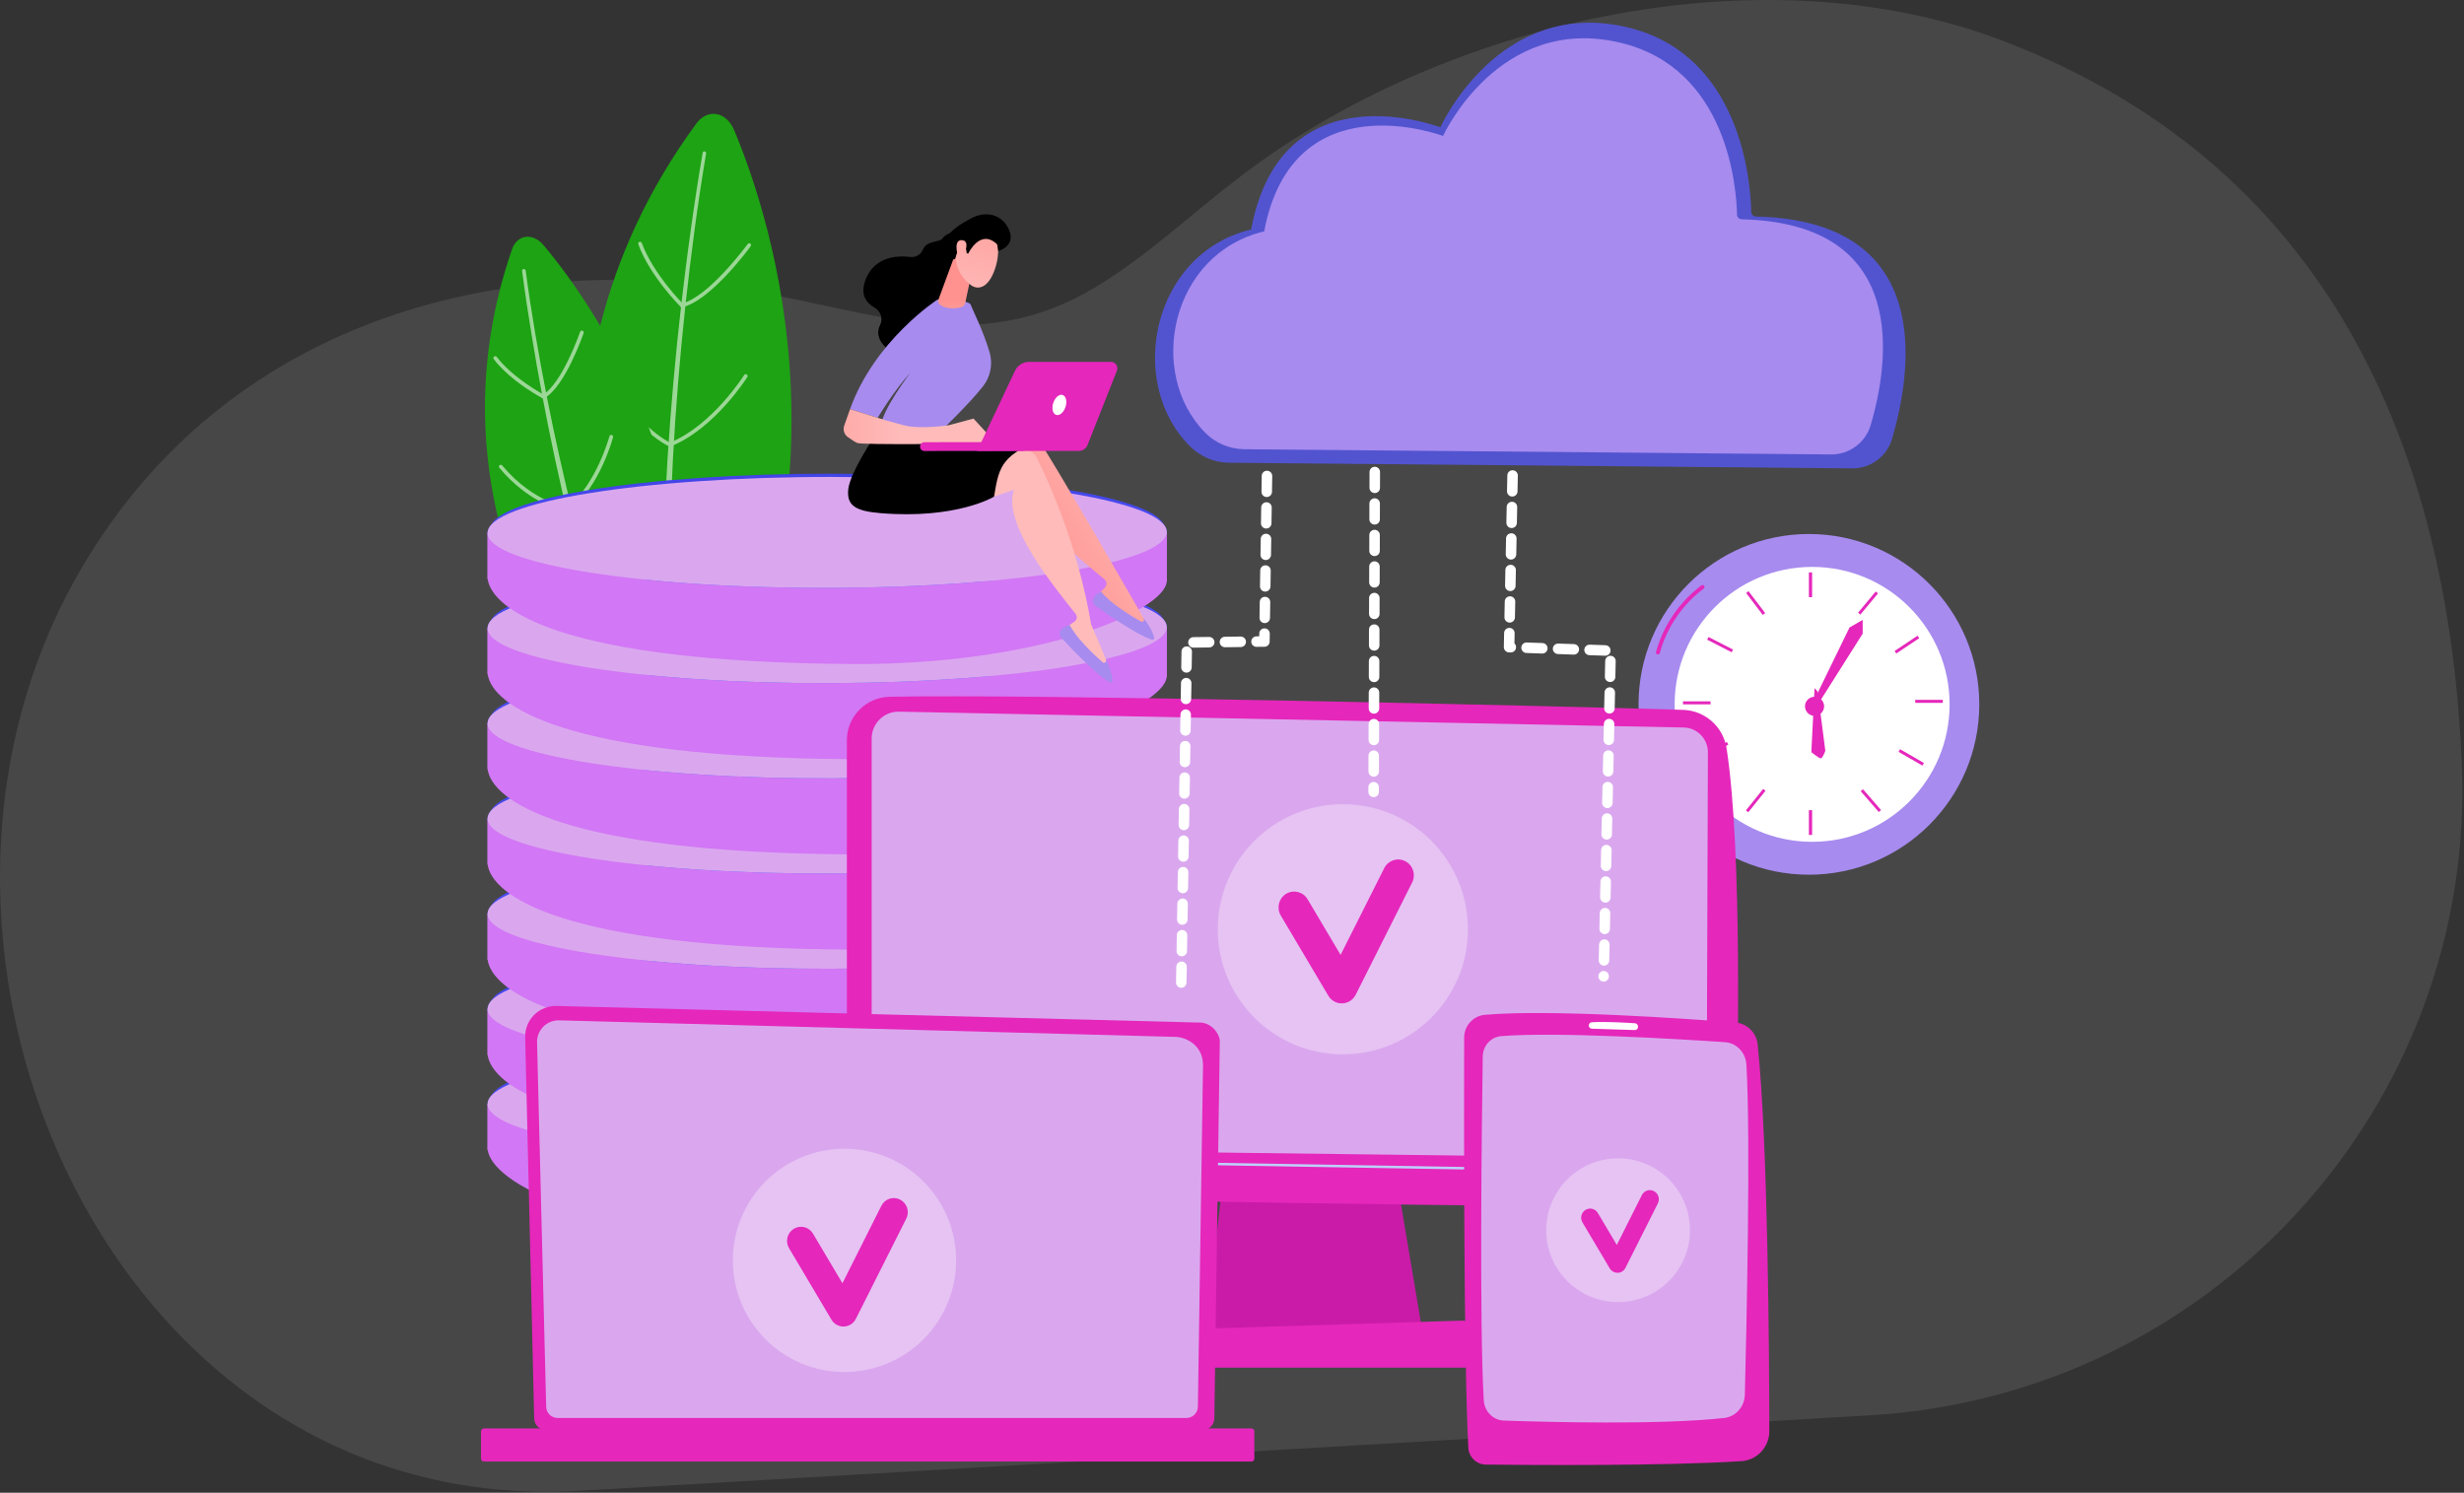 <svg width="543" height="329" viewBox="0 0 543 329" fill="none" xmlns="http://www.w3.org/2000/svg">
<rect x="0" y="0" width="543" height="329" fill="#333333" stroke="none"/>
<g clip-path="url(#clip0_2203_17536)">
<path opacity="0.2" d="M127.492 328.58L412.142 311.93C487.412 307.53 545.652 243.73 542.512 168.39C539.872 105.08 517.192 37.64 440.912 8.82C387.262 -11.45 317.592 5.14 273.402 38.85C262.782 46.95 253.022 56.24 241.612 63.17C215.022 79.32 191.672 68.17 163.972 63.88C105.412 54.79 46.962 73.46 16.702 127.43C-29.758 210.35 25.042 334.57 127.492 328.58Z" fill="#999999"/>
<path d="M436.18 155.241C436.18 175.98 419.372 192.788 398.633 192.788C377.894 192.788 361.086 175.98 361.086 155.241C361.086 134.502 377.894 117.694 398.633 117.694C419.372 117.694 436.18 134.502 436.18 155.241Z" fill="#A78BEF"/>
<path d="M429.639 155.241C429.639 138.503 416.072 124.945 399.343 124.945C382.605 124.945 369.047 138.512 369.047 155.241C369.047 171.97 382.614 185.537 399.343 185.537C416.072 185.537 429.639 171.979 429.639 155.241Z" fill="white"/>
<path d="M398.633 131.619H399.34V126.159H398.633V131.619Z" fill="#E527BB"/>
<path d="M398.633 184.017H399.34V178.557H398.633V184.017Z" fill="#E527BB"/>
<path d="M376.954 155.241H370.883V154.577H376.954V155.241Z" fill="#E527BB"/>
<path d="M388.474 135.533L384.805 130.702L385.329 130.3L388.998 135.131L388.474 135.533Z" fill="#E527BB"/>
<path d="M409.469 135.035L413.356 130.37L413.863 130.789L409.975 135.454L409.469 135.035Z" fill="#E527BB"/>
<path d="M417.523 143.483L422.573 140.111L422.94 140.661L417.89 144.033L417.523 143.483Z" fill="#E527BB"/>
<path d="M384.758 178.61L388.558 173.875L389.073 174.285L385.273 179.02L384.758 178.61Z" fill="#E527BB"/>
<path d="M375.469 166.886L380.518 163.514L380.885 164.064L375.836 167.436L375.469 166.886Z" fill="#E527BB"/>
<path d="M418.723 165.13L423.982 168.161L423.65 168.738L418.391 165.707L418.723 165.13Z" fill="#E527BB"/>
<path d="M410.545 173.945L414.528 178.531L414.03 178.968L410.047 174.381L410.545 173.945Z" fill="#E527BB"/>
<path d="M381.61 143.754L376.211 140.984L376.517 140.399L381.915 143.168L381.61 143.754Z" fill="#E527BB"/>
<path d="M428.142 154.909H422.07V154.245H428.142V154.909Z" fill="#E527BB"/>
<path d="M399.336 155.241L407.583 138.294L410.483 136.625V139.656L400.026 156.193L399.336 155.241Z" fill="#E527BB"/>
<path d="M399.879 151.668L399.172 165.776C399.172 165.776 400.832 167.139 401.251 167.139C401.67 167.139 402.256 165.471 402.256 165.471L400.57 152.419L399.879 151.668Z" fill="#E527BB"/>
<path d="M401.984 155.669C401.984 156.831 401.041 157.775 399.879 157.775C398.717 157.775 397.773 156.831 397.773 155.669C397.773 154.507 398.717 153.564 399.879 153.564C401.041 153.564 401.984 154.507 401.984 155.669Z" fill="#E527BB"/>
<path d="M374.939 129.034C373.114 130.405 370.484 132.738 368.23 136.293C366.448 139.106 365.479 141.753 364.937 143.71C364.876 143.937 365.007 144.173 365.234 144.234C365.461 144.295 365.697 144.164 365.767 143.937C366.291 142.041 367.226 139.473 368.955 136.747C371.139 133.297 373.69 131.043 375.455 129.715C375.647 129.575 375.682 129.304 375.542 129.112C375.402 128.929 375.132 128.894 374.939 129.034Z" fill="#E527BB"/>
<path d="M161.799 28.702C160.978 26.745 159.545 25.435 157.911 25.146C156.278 24.858 154.627 25.627 153.456 27.226C110.336 85.974 133.626 150.227 143.916 172.329C144.834 174.303 146.397 175.535 148.11 175.648C149.822 175.753 151.473 174.722 152.547 172.879C189.413 109.343 170.456 49.423 161.799 28.702Z" fill="#1DA313"/>
<g opacity="0.56">
<path d="M155.61 33.83C153.723 44.959 152.264 56.168 151.041 67.393C149.835 78.619 148.901 89.879 148.298 101.149L147.913 109.605C147.8 112.427 147.765 115.248 147.686 118.07L147.59 122.298V126.526V130.754C147.599 132.161 147.564 133.576 147.625 134.983C147.809 146.261 148.542 157.521 149.792 168.712V168.738C149.853 169.28 149.468 169.76 148.927 169.821C148.385 169.882 147.905 169.498 147.844 168.956C147.844 168.948 147.844 168.939 147.844 168.93L147.11 160.456L146.926 158.342L146.839 157.285L146.787 156.228L146.586 151.983L146.376 147.737L146.271 145.614L146.236 143.491L146.088 135C146.044 133.585 146.096 132.17 146.096 130.754L146.14 126.509L146.184 122.263L146.324 118.018C146.428 115.187 146.498 112.365 146.638 109.535L147.11 101.061C147.852 89.775 148.822 78.505 150.115 67.271C150.77 61.654 151.469 56.045 152.264 50.446L152.858 46.244L153.487 42.05C153.915 39.255 154.361 36.468 154.85 33.673C154.885 33.472 155.077 33.332 155.287 33.367C155.514 33.428 155.653 33.62 155.61 33.83Z" fill="white"/>
<path d="M150.036 67.655C149.958 67.603 149.897 67.515 149.87 67.411C149.818 67.192 149.958 66.965 150.185 66.913C156.125 65.559 164.686 53.905 164.774 53.783C164.905 53.599 165.167 53.556 165.35 53.687C165.534 53.818 165.577 54.08 165.438 54.263C165.08 54.752 156.606 66.284 150.368 67.708C150.246 67.751 150.124 67.725 150.036 67.655Z" fill="white"/>
<path d="M150.032 67.655C150.015 67.647 149.997 67.629 149.98 67.612C149.709 67.341 143.236 60.841 140.659 53.835C140.58 53.626 140.685 53.381 140.903 53.302C141.113 53.224 141.358 53.337 141.436 53.547C143.952 60.387 150.495 66.965 150.565 67.026C150.723 67.184 150.723 67.446 150.565 67.612C150.417 67.76 150.19 67.769 150.032 67.655Z" fill="white"/>
<path d="M147.647 98.231C147.586 98.187 147.534 98.126 147.507 98.056C147.42 97.846 147.525 97.602 147.735 97.514C157.003 93.697 163.922 82.768 163.992 82.663C164.114 82.471 164.368 82.41 164.56 82.532C164.752 82.654 164.813 82.908 164.691 83.1C164.621 83.214 157.554 94.361 148.049 98.283C147.909 98.335 147.761 98.309 147.647 98.231Z" fill="white"/>
<path d="M144.825 96.781C141.82 94.623 136.885 90.097 133.478 81.921C133.39 81.711 133.486 81.466 133.696 81.379C133.906 81.292 134.15 81.388 134.238 81.597C139.208 93.548 147.717 97.602 147.804 97.637C148.014 97.733 148.101 97.977 148.005 98.187C147.909 98.397 147.665 98.484 147.455 98.388C147.341 98.335 146.319 97.846 144.825 96.781Z" fill="white"/>
<path d="M146.688 140.006L146.679 139.997C146.583 139.927 137.14 132.641 131.82 122.158C131.715 121.957 131.793 121.704 132.003 121.608C132.204 121.503 132.457 121.582 132.553 121.791C137.786 132.1 147.09 139.281 147.177 139.351C147.361 139.49 147.396 139.744 147.256 139.927C147.116 140.093 146.863 140.128 146.688 140.006Z" fill="white"/>
<path d="M146.686 140.006C146.634 139.971 146.59 139.927 146.564 139.866C146.459 139.665 146.529 139.412 146.73 139.307C146.835 139.254 157.143 133.646 163.59 122.412C163.704 122.211 163.957 122.15 164.149 122.263C164.342 122.377 164.411 122.63 164.298 122.822C157.728 134.275 147.211 139.98 147.106 140.032C146.975 140.111 146.809 140.093 146.686 140.006Z" fill="white"/>
</g>
<path d="M119.798 54.054C118.671 52.709 117.212 52.028 115.849 52.202C114.487 52.377 113.377 53.382 112.836 54.937C93.171 111.912 127.32 156.98 140.869 171.919C142.075 173.255 143.612 173.849 144.992 173.509C146.373 173.168 147.43 171.954 147.823 170.233C161.381 111.003 131.723 68.302 119.798 54.054Z" fill="#1DA313"/>
<g opacity="0.56">
<path d="M115.844 59.636C117.076 68.887 118.683 78.103 120.474 87.267C122.282 96.431 124.3 105.552 126.598 114.602L128.371 121.372C128.974 123.626 129.638 125.862 130.276 128.108L131.237 131.471L132.276 134.808L133.316 138.145C133.674 139.255 133.988 140.381 134.381 141.473C137.299 150.332 140.645 159.041 144.393 167.568L144.402 167.594C144.62 168.092 144.393 168.668 143.895 168.887C143.397 169.105 142.82 168.878 142.602 168.38C142.602 168.371 142.593 168.363 142.593 168.354L139.946 161.828L139.282 160.194L138.95 159.382L138.653 158.552L137.456 155.241L136.26 151.939L135.657 150.288L135.107 148.619L132.914 141.945C132.529 140.836 132.224 139.709 131.883 138.582L130.878 135.219L129.874 131.855L128.948 128.466C128.345 126.203 127.707 123.949 127.122 121.687L125.427 114.873C123.252 105.77 121.269 96.624 119.539 87.425C118.683 82.829 117.862 78.217 117.119 73.604C116.359 68.992 115.66 64.362 115.058 59.714C115.031 59.505 115.18 59.321 115.381 59.295C115.634 59.286 115.818 59.426 115.844 59.636Z" fill="white"/>
<path d="M119.511 87.739C119.467 87.704 119.432 87.669 119.406 87.626C119.293 87.425 119.363 87.18 119.555 87.058C123.897 84.542 127.793 73.264 127.836 73.15C127.906 72.932 128.142 72.818 128.361 72.897C128.579 72.967 128.692 73.203 128.614 73.421C128.448 73.893 124.569 85.11 119.974 87.774C119.826 87.862 119.642 87.835 119.511 87.739Z" fill="white"/>
<path d="M113.547 83.817C111.878 82.498 110.158 80.916 108.812 79.16C108.672 78.977 108.707 78.724 108.891 78.584C109.074 78.444 109.328 78.479 109.467 78.662C113.128 83.432 119.898 87.023 119.959 87.058C120.16 87.162 120.239 87.416 120.134 87.617C120.029 87.818 119.776 87.896 119.575 87.791C119.4 87.687 116.552 86.184 113.547 83.817Z" fill="white"/>
<path d="M125.127 112.479C125.1 112.462 125.083 112.444 125.066 112.418C124.917 112.243 124.943 111.981 125.118 111.841C131.486 106.565 134.273 96.256 134.299 96.16C134.361 95.942 134.579 95.811 134.806 95.863C135.024 95.924 135.155 96.152 135.103 96.37C134.989 96.807 132.22 107.037 125.651 112.479C125.494 112.601 125.275 112.593 125.127 112.479Z" fill="white"/>
<path d="M114.794 107.753C113.231 106.521 111.615 105.001 110.042 103.105C109.894 102.931 109.92 102.669 110.095 102.529C110.269 102.38 110.531 102.407 110.671 102.581C114.235 106.862 118.018 109.168 120.56 110.348C123.321 111.632 125.26 111.903 125.277 111.903C125.505 111.937 125.662 112.138 125.627 112.366C125.601 112.593 125.391 112.75 125.164 112.724C124.911 112.689 120.184 112.007 114.794 107.753Z" fill="white"/>
<path d="M122.318 138.669C121.034 137.656 119.767 136.538 118.57 135.306C118.413 135.14 118.413 134.878 118.579 134.721C118.745 134.563 118.998 134.563 119.164 134.729C125.812 141.578 134.906 144.968 134.993 145.003C135.212 145.081 135.317 145.317 135.238 145.536C135.159 145.745 134.924 145.859 134.705 145.78C134.635 145.754 128.337 143.404 122.318 138.669Z" fill="white"/>
<path d="M134.605 145.719C134.596 145.71 134.579 145.702 134.57 145.684C134.404 145.527 134.404 145.265 134.57 145.099C134.64 145.029 141.393 138.093 143.734 127.653C143.786 127.435 144.005 127.295 144.223 127.339C144.441 127.391 144.581 127.61 144.537 127.828C142.144 138.503 135.225 145.606 135.155 145.675C135.007 145.833 134.771 145.85 134.605 145.719Z" fill="white"/>
</g>
<path d="M257.126 243.046V254.088H257.108C256.427 260.753 228.551 272.992 188.051 273.219C128.516 273.56 108.406 260.264 107.472 253.45H107.445V243.273L257.126 243.046Z" fill="#D277F5"/>
<path d="M107.445 243.316C107.445 250.183 141.804 255.599 183.5 255.424C224.454 255.25 257.126 249.729 257.126 243.081C257.126 236.433 224.454 231.008 183.5 230.964C141.804 230.92 107.445 236.45 107.445 243.316Z" fill="url(#paint0_linear_2203_17536)"/>
<path d="M108.031 242.478C108.031 249.292 142.127 254.682 183.509 254.525C224.175 254.367 256.62 248.89 256.62 242.294C256.62 235.699 224.175 230.3 183.509 230.248C142.127 230.186 108.031 235.664 108.031 242.478Z" fill="url(#paint1_linear_2203_17536)"/>
<path d="M107.445 253.45V243.273L257.126 243.046V254.088L107.445 253.45Z" fill="#D277F5"/>
<path d="M107.445 243.316C107.445 250.183 141.804 255.599 183.5 255.424C224.454 255.25 257.126 249.729 257.126 243.081C257.126 236.433 224.454 231.008 183.5 230.964C141.804 230.92 107.445 236.45 107.445 243.316Z" fill="#DAA7EE"/>
<path d="M257.126 222.115V233.157H257.108C256.427 239.822 228.551 251.485 188.051 251.275C123.877 250.943 108.398 239.324 107.463 232.519H107.445V222.342L257.126 222.115Z" fill="#D277F5"/>
<path d="M107.445 222.385C107.445 229.252 141.804 234.668 183.5 234.493C224.454 234.318 257.126 228.797 257.126 222.149C257.126 215.501 224.454 210.076 183.5 210.033C141.804 209.989 107.445 215.519 107.445 222.385Z" fill="url(#paint2_linear_2203_17536)"/>
<path d="M108.031 221.547C108.031 228.361 142.127 233.751 183.509 233.593C224.175 233.436 256.62 227.959 256.62 221.363C256.62 214.759 224.175 209.369 183.509 209.316C142.127 209.255 108.031 214.733 108.031 221.547Z" fill="url(#paint3_linear_2203_17536)"/>
<path d="M107.445 232.519V222.342L257.126 222.115V233.157L107.445 232.519Z" fill="#D277F5"/>
<path d="M107.445 222.385C107.445 229.252 141.804 234.668 183.5 234.493C224.454 234.318 257.126 228.797 257.126 222.149C257.126 215.501 224.454 210.076 183.5 210.033C141.804 209.989 107.445 215.519 107.445 222.385Z" fill="#DAA7EE"/>
<path d="M257.126 201.131V212.173H257.108C256.427 218.838 228.551 230.501 188.051 230.291C123.877 229.959 108.398 218.341 107.463 211.535H107.445V201.358L257.126 201.131Z" fill="#D277F5"/>
<path d="M107.445 201.402C107.445 208.268 141.804 213.684 183.5 213.51C224.454 213.335 257.126 207.814 257.126 201.166C257.126 194.518 224.454 189.093 183.5 189.049C141.804 189.005 107.445 194.535 107.445 201.402Z" fill="url(#paint4_linear_2203_17536)"/>
<path d="M108.031 200.563C108.031 207.377 142.127 212.767 183.509 212.61C224.175 212.453 256.62 206.975 256.62 200.38C256.62 193.775 224.175 188.385 183.509 188.333C142.127 188.272 108.031 193.749 108.031 200.563Z" fill="url(#paint5_linear_2203_17536)"/>
<path d="M107.445 211.535V201.358L257.126 201.131V212.173L107.445 211.535Z" fill="#D277F5"/>
<path d="M107.445 201.402C107.445 208.268 141.804 213.684 183.5 213.51C224.454 213.335 257.126 207.814 257.126 201.166C257.126 194.518 224.454 189.093 183.5 189.049C141.804 189.005 107.445 194.535 107.445 201.402Z" fill="#DAA7EE"/>
<path d="M257.126 180.147V191.189H257.108C256.427 197.855 228.551 209.517 188.051 209.308C123.877 208.976 108.398 197.357 107.463 190.552H107.445V180.374L257.126 180.147Z" fill="#D277F5"/>
<path d="M107.445 180.418C107.445 187.284 141.804 192.701 183.5 192.526C224.454 192.351 257.126 186.83 257.126 180.182C257.126 173.534 224.454 168.109 183.5 168.065C141.804 168.022 107.445 173.552 107.445 180.418Z" fill="url(#paint6_linear_2203_17536)"/>
<path d="M108.031 179.579C108.031 186.393 142.127 191.783 183.509 191.626C224.175 191.469 256.62 185.992 256.62 179.396C256.62 172.792 224.175 167.402 183.509 167.349C142.127 167.288 108.031 172.765 108.031 179.579Z" fill="url(#paint7_linear_2203_17536)"/>
<path d="M107.445 190.552V180.374L257.126 180.147V191.189L107.445 190.552Z" fill="#D277F5"/>
<path d="M107.445 180.418C107.445 187.284 141.804 192.701 183.5 192.526C224.454 192.351 257.126 186.83 257.126 180.182C257.126 173.534 224.454 168.109 183.5 168.065C141.804 168.022 107.445 173.552 107.445 180.418Z" fill="#DAA7EE"/>
<path d="M257.126 159.155V170.197H257.108C256.427 176.863 228.551 188.525 188.051 188.315C123.877 187.983 108.398 176.365 107.463 169.559H107.445V159.382L257.126 159.155Z" fill="#D277F5"/>
<path d="M107.445 159.435C107.445 166.301 141.804 171.717 183.5 171.543C224.454 171.368 257.126 165.847 257.126 159.199C257.126 152.551 224.454 147.126 183.5 147.082C141.804 147.038 107.445 152.568 107.445 159.435Z" fill="url(#paint8_linear_2203_17536)"/>
<path d="M108.031 158.596C108.031 165.41 142.127 170.8 183.509 170.642C224.175 170.485 256.62 165.008 256.62 158.412C256.62 151.808 224.175 146.418 183.509 146.365C142.127 146.304 108.031 151.782 108.031 158.596Z" fill="url(#paint9_linear_2203_17536)"/>
<path d="M107.445 169.568V159.391L257.126 159.155V170.206L107.445 169.568Z" fill="#D277F5"/>
<path d="M107.445 159.435C107.445 166.301 141.804 171.717 183.5 171.543C224.454 171.368 257.126 165.847 257.126 159.199C257.126 152.551 224.454 147.126 183.5 147.082C141.804 147.038 107.445 152.568 107.445 159.435Z" fill="#DAA7EE"/>
<path d="M257.126 138.171V149.214H257.108C256.427 155.879 228.551 167.541 188.051 167.332C123.877 167 108.398 155.381 107.463 148.576H107.445V138.399L257.126 138.171Z" fill="#D277F5"/>
<path d="M107.445 138.451C107.445 145.317 141.804 150.734 183.5 150.559C224.454 150.384 257.126 144.863 257.126 138.215C257.126 131.567 224.454 126.142 183.5 126.098C141.804 126.055 107.445 131.585 107.445 138.451Z" fill="url(#paint10_linear_2203_17536)"/>
<path d="M108.031 137.612C108.031 144.426 142.127 149.816 183.509 149.659C224.175 149.502 256.62 144.024 256.62 137.429C256.62 130.825 224.175 125.435 183.509 125.382C142.127 125.321 108.031 130.798 108.031 137.612Z" fill="url(#paint11_linear_2203_17536)"/>
<path d="M107.445 148.585V138.407L257.126 138.171V149.222L107.445 148.585Z" fill="#D277F5"/>
<path d="M107.445 138.451C107.445 145.317 141.804 150.734 183.5 150.559C224.454 150.384 257.126 144.863 257.126 138.215C257.126 131.567 224.454 126.142 183.5 126.098C141.804 126.055 107.445 131.585 107.445 138.451Z" fill="#DAA7EE"/>
<path d="M257.126 117.188V128.23H257.108C256.427 134.895 228.551 146.558 188.051 146.348C123.877 146.016 108.398 134.397 107.463 127.592H107.445V117.415L257.126 117.188Z" fill="#D277F5"/>
<path d="M107.445 117.467C107.445 124.334 141.804 129.75 183.5 129.575C224.454 129.401 257.126 123.879 257.126 117.231C257.126 110.583 224.454 105.158 183.5 105.115C141.804 105.071 107.445 110.601 107.445 117.467Z" fill="url(#paint12_linear_2203_17536)"/>
<path d="M108.031 116.629C108.031 123.443 142.127 128.833 183.509 128.675C224.175 128.518 256.62 123.041 256.62 116.445C256.62 109.841 224.175 104.451 183.509 104.398C142.127 104.337 108.031 109.815 108.031 116.629Z" fill="url(#paint13_linear_2203_17536)"/>
<path d="M107.445 127.601V117.424L257.126 117.188V128.239L107.445 127.601Z" fill="#D277F5"/>
<path d="M107.445 117.467C107.445 124.334 141.804 129.75 183.5 129.575C224.454 129.401 257.126 123.879 257.126 117.231C257.126 110.583 224.454 105.158 183.5 105.115C141.804 105.071 107.445 110.601 107.445 117.467Z" fill="#DAA7EE"/>
<path d="M386.956 47.72C386.388 47.703 385.934 47.248 385.925 46.68C385.821 40.871 384.012 12.043 358.617 6.015C330.348 -0.694 317.41 28.055 317.41 28.055C317.41 28.055 282.432 14.637 275.722 50.577C253.787 55.844 248.091 84.481 262.356 98.475C264.619 100.703 267.659 101.952 270.839 101.987L408.193 103.228C412.22 103.263 415.802 100.624 416.947 96.763C421.227 82.279 426.853 48.655 386.956 47.72Z" fill="#5254CF"/>
<path d="M383.823 48.331C383.255 48.314 382.801 47.86 382.792 47.3C382.678 41.727 380.888 14.995 356.969 9.387C330.237 3.123 318.007 29.969 318.007 29.969C318.007 29.969 284.933 17.441 278.59 50.996C258.052 55.862 252.566 82.148 265.574 95.348C267.854 97.663 270.955 98.982 274.205 99.008L403.505 100.161C407.541 100.196 411.122 97.549 412.258 93.671C416.285 79.92 421.064 49.222 383.823 48.331Z" fill="#A78BEF"/>
<path d="M269.834 256.901L265.711 293.862H313.531L307.302 256.901H269.834Z" fill="#C91BA8"/>
<path d="M186.625 163.182V250.296C186.625 257.46 192.338 263.321 199.502 263.505C231.318 264.326 342.604 266.318 372.891 265.872C378.098 265.794 382.317 261.627 382.466 256.429C383.051 236.188 383.995 187.529 380.492 164.929C379.749 160.168 375.739 156.613 370.926 156.455C344.264 155.599 226.295 152.891 196.025 153.573C190.792 153.695 186.625 157.958 186.625 163.182Z" fill="#E527BB"/>
<path d="M192.094 162.754V245.518C192.094 249.702 195.448 253.109 199.633 253.17L368.532 255.258C372.682 255.319 376.08 251.982 376.098 247.833L376.377 165.812C376.386 162.841 374.027 160.413 371.057 160.343L198.13 156.849C194.828 156.77 192.094 159.443 192.094 162.754Z" fill="#DAA7EE"/>
<path d="M377.378 258.692L192.099 255.538C191.95 255.538 191.828 255.416 191.828 255.258C191.828 255.11 191.95 254.988 192.108 254.988L377.387 258.141C377.535 258.141 377.658 258.263 377.658 258.421C377.649 258.578 377.527 258.692 377.378 258.692Z" fill="#BDD0FB"/>
<path d="M323.831 301.427H253.847C251.943 301.427 250.519 300.073 250.886 298.623L251.786 295.068C252.057 294.002 253.227 293.215 254.625 293.172L322.092 291.066C323.551 291.023 324.844 291.792 325.158 292.901L326.775 298.562C327.194 300.029 325.761 301.427 323.831 301.427Z" fill="#E527BB"/>
<path opacity="0.32" d="M295.929 232.37C311.151 232.37 323.491 220.03 323.491 204.809C323.491 189.587 311.151 177.247 295.929 177.247C280.707 177.247 268.367 189.587 268.367 204.809C268.367 220.03 280.707 232.37 295.929 232.37Z" fill="white"/>
<path d="M295.677 221.145C294.472 221.145 293.345 220.507 292.724 219.45L282.25 201.786C281.272 200.135 281.796 197.986 283.43 196.999C285.063 196.003 287.177 196.544 288.156 198.196L295.433 210.461L305.051 191.338C305.916 189.617 307.995 188.936 309.69 189.809C311.384 190.683 312.066 192.788 311.201 194.5L298.761 219.24C298.193 220.367 297.066 221.101 295.808 221.145C295.756 221.145 295.712 221.145 295.677 221.145Z" fill="#E527BB"/>
<path d="M251.973 136.171C251.929 136.153 230.718 99 227.844 95.496C227.364 94.911 226.612 94.605 225.861 94.701L219.938 95.409L212.984 110.461L224.577 103.708C223.432 111.64 238.318 123.425 243.429 127.732C243.944 128.169 243.988 128.946 243.525 129.444L241.49 131.576C244.835 134.965 248.697 137.149 253.056 138.154L251.973 136.171Z" fill="url(#paint14_linear_2203_17536)"/>
<path d="M242.66 130.423C242.66 130.423 241.359 130.842 240.922 132.004C240.712 132.554 240.939 133.183 241.42 133.533C243.56 135.07 250.628 140.024 253.895 140.993C254.166 141.072 254.419 140.827 254.358 140.556C254.192 139.796 253.65 138.285 251.903 136.075L252.06 136.389C252.261 136.791 251.824 137.211 251.431 136.983C249.247 135.752 244.801 133.061 242.66 130.423Z" fill="#A78BEF"/>
<path d="M243.705 145.291C243.67 145.265 240.491 137.595 240.447 137.577C237.529 119.809 230.409 104.582 228.304 100.581C227.955 99.908 227.282 99.463 226.522 99.402L220.582 98.895L210.719 112.226L223.438 107.963C220.713 115.502 232.908 130.056 237.04 135.306C237.459 135.839 237.346 136.617 236.787 137.001L234.358 138.678C236.953 142.679 240.29 145.597 244.352 147.466L243.705 145.291Z" fill="url(#paint15_linear_2203_17536)"/>
<path d="M235.748 137.778C235.748 137.778 234.385 137.927 233.721 138.975C233.407 139.473 233.494 140.137 233.896 140.574C235.687 142.513 241.601 148.794 244.598 150.402C244.842 150.533 245.139 150.349 245.139 150.07C245.13 149.292 244.903 147.702 243.645 145.178L243.733 145.518C243.846 145.946 243.331 146.27 242.999 145.973C241.121 144.33 237.312 140.792 235.748 137.778Z" fill="#A78BEF"/>
<path d="M192.768 96.082C192.768 96.082 187.396 104.075 186.95 107.727C186.513 111.379 188.435 112.637 194.061 113.1C210.808 114.48 219.063 109.465 219.063 109.465C220.208 102.162 221.02 100.302 230.586 96.335C230.586 96.335 218.487 97.296 216.049 96.353C213.621 95.401 192.768 96.082 192.768 96.082Z" fill="black"/>
<path d="M211.419 50.725C211.419 50.725 208.588 51.24 207.741 52.507C207.059 53.521 204.264 52.892 203.382 55.014C202.927 56.106 201.835 56.779 200.656 56.639C197.721 56.281 192.986 56.535 190.924 61.217C189.352 64.799 190.854 66.738 192.715 67.786C194.078 68.555 194.654 70.25 193.947 71.647C193.265 72.984 193.23 74.74 195.327 76.723C200.018 81.17 208.256 72.914 208.256 72.914L214.162 56.141L211.419 50.725Z" fill="black"/>
<path d="M207.308 95.025C207.308 95.025 213.572 89.067 216.647 85.118C218.315 82.987 218.839 80.174 218.062 77.579C216.655 72.836 214.157 67.926 213.93 67.166C213.58 65.996 206.557 66.048 206.557 66.048C206.557 66.048 192.745 75.002 187.32 90.185L193.418 92.081C193.418 92.081 197.026 86.027 200.59 82.183C200.59 82.183 194.423 90.325 194.204 93.662L207.308 95.025Z" fill="#A78BEF"/>
<path d="M219.234 97.375L214.534 92.256L209.101 93.715C209.101 93.715 202.767 94.693 199.142 93.715C195.516 92.736 195.516 92.736 195.516 92.736L187.322 90.185L186.038 93.819C185.715 94.745 186.038 95.767 186.842 96.335C187.549 96.842 188.379 97.392 188.912 97.628C189.987 98.1 213.766 97.777 213.766 97.777L219.234 97.375Z" fill="url(#paint16_linear_2203_17536)"/>
<path d="M210.078 57.155L206.68 66.371C206.994 68.284 211.816 68.337 212.559 67.192C212.638 67.079 212.681 66.939 212.707 66.808L214.236 59.601C214.359 59.033 214.088 58.448 213.572 58.168L211.694 57.172C210.969 56.797 210.323 56.377 210.078 57.155Z" fill="url(#paint17_linear_2203_17536)"/>
<path d="M219.532 52.455C219.532 52.455 220.686 55.233 219.218 59.417C217.75 63.602 215.444 63.925 214.011 62.868C212.579 61.811 210.709 59.924 210.535 56.115C210.351 52.306 217.934 48.934 219.532 52.455Z" fill="url(#paint18_linear_2203_17536)"/>
<path d="M213.366 55.906C213.366 55.906 215.987 50.254 219.744 53.853L220.014 55.32C220.014 55.32 223.657 54.342 222.513 51.04C221.368 47.738 217.857 46.078 213.952 48.148C210.047 50.219 207.898 52.071 208.064 55.067C208.23 58.063 210.483 57.068 210.483 57.068C210.483 57.068 210.946 54.875 212.004 54.499C213.061 54.124 213.017 55.792 213.017 55.792L213.366 55.906Z" fill="black"/>
<path d="M212.497 55.967C212.497 55.967 213.86 53.075 212.008 52.935C210.156 52.804 210.872 55.731 211.222 56.797L212.497 55.967Z" fill="url(#paint19_linear_2203_17536)"/>
<path d="M203.675 99.401C203.693 99.401 203.71 99.401 203.728 99.401L225.366 99.375C225.899 99.375 226.336 98.939 226.336 98.406C226.336 97.873 225.899 97.427 225.366 97.436L203.728 97.462C203.195 97.462 202.758 97.899 202.758 98.432C202.749 98.956 203.16 99.375 203.675 99.401Z" fill="#E527BB"/>
<path d="M244.81 79.755H226.788C225.46 79.755 224.246 80.523 223.678 81.72L215.344 99.384H237.734C238.59 99.384 239.359 98.86 239.673 98.065L246.129 81.72C246.522 80.777 245.823 79.755 244.81 79.755Z" fill="#E527BB"/>
<path d="M232.105 88.814C231.712 90.028 232.001 91.207 232.752 91.443C233.494 91.688 234.42 90.893 234.814 89.679C235.207 88.464 234.918 87.285 234.167 87.049C233.425 86.813 232.499 87.6 232.105 88.814Z" fill="white"/>
<path d="M117.719 312.557C117.719 314.024 118.925 315.23 120.393 315.23H264.936C266.404 315.23 267.61 314.024 267.61 312.557L268.815 229.487C268.815 228.02 267.085 225.154 263.914 225.364L122.646 221.712C120.803 221.669 119.021 222.376 117.711 223.678C116.4 224.98 115.693 226.762 115.736 228.605L117.719 312.557Z" fill="#E527BB"/>
<path d="M106.646 322.123H275.773C276.131 322.123 276.419 321.834 276.419 321.476V315.466C276.419 315.108 276.131 314.82 275.773 314.82H106.646C106.288 314.82 106 315.108 106 315.466V321.476C106 321.834 106.288 322.123 106.646 322.123Z" fill="#E527BB"/>
<path d="M120.363 309.997C120.363 311.386 121.498 312.522 122.887 312.522H261.456C262.845 312.522 263.98 311.386 263.98 309.997L265.116 234.589C264.985 230.055 261.001 228.422 258.59 228.518L123.21 224.884C121.917 224.849 120.66 225.347 119.742 226.264C118.825 227.181 118.318 228.43 118.353 229.732L120.363 309.997Z" fill="#DAA7EE"/>
<path opacity="0.32" d="M186.1 302.388C199.687 302.388 210.7 291.374 210.7 277.788C210.7 264.202 199.687 253.188 186.1 253.188C172.514 253.188 161.5 264.202 161.5 277.788C161.5 291.374 172.514 302.388 186.1 302.388Z" fill="white"/>
<path d="M185.87 292.368C184.795 292.368 183.79 291.8 183.231 290.857L173.884 275.097C173.01 273.621 173.482 271.708 174.941 270.825C176.4 269.943 178.287 270.415 179.16 271.891L185.651 282.829L194.23 265.759C194.999 264.221 196.851 263.618 198.371 264.396C199.882 265.173 200.485 267.052 199.716 268.589L188.613 290.665C188.106 291.678 187.093 292.324 185.983 292.368C185.939 292.368 185.904 292.368 185.87 292.368Z" fill="#E527BB"/>
<path d="M327.257 223.661C324.663 223.888 322.671 226.063 322.662 228.666C322.619 244.618 322.54 299.619 323.58 319.091C323.693 321.153 325.379 322.778 327.45 322.795C337.662 322.909 367.049 323.11 383.735 322.044C387.212 321.826 389.911 318.943 389.911 315.466C389.894 298.728 389.623 251.659 387.334 230.143C387.063 227.566 384.984 225.556 382.398 225.355C371.251 224.482 341.663 222.411 327.257 223.661Z" fill="#E527BB"/>
<path d="M326.758 232.851C326.557 246.496 325.989 291.87 326.985 308.626C327.133 311.072 329.029 313.002 331.379 313.09C341.05 313.43 365.842 314.077 379.968 312.522C382.51 312.242 384.458 310.041 384.519 307.368C384.869 293.443 385.83 251.179 384.86 234.615C384.703 231.977 382.685 229.863 380.16 229.697C369.695 228.989 342.814 227.365 330.803 228.369C328.54 228.553 326.793 230.492 326.758 232.851Z" fill="#DAA7EE"/>
<path d="M350.12 226.037C350.129 226.413 350.426 226.718 350.802 226.727C352.662 226.779 357.904 226.945 360.245 227.024C360.708 227.041 361.058 226.622 360.962 226.168C360.953 226.15 360.892 225.574 360.298 225.53C358.716 225.417 353.929 225.12 350.776 225.303C350.138 225.347 350.103 226.089 350.12 226.037Z" fill="white"/>
<path opacity="0.32" d="M356.588 286.978C365.335 286.978 372.426 279.887 372.426 271.14C372.426 262.393 365.335 255.302 356.588 255.302C347.841 255.302 340.75 262.393 340.75 271.14C340.75 279.887 347.841 286.978 356.588 286.978Z" fill="white"/>
<path d="M356.441 280.522C355.751 280.522 355.104 280.156 354.746 279.553L348.727 269.41C348.168 268.458 348.465 267.226 349.408 266.659C350.343 266.091 351.566 266.397 352.125 267.349L356.301 274.39L361.822 263.4C362.32 262.413 363.508 262.02 364.486 262.527C365.465 263.033 365.849 264.239 365.351 265.226L358.205 279.439C357.882 280.086 357.227 280.505 356.511 280.531C356.484 280.522 356.467 280.522 356.441 280.522Z" fill="#E527BB"/>
<path d="M353.403 216.34C353.395 216.34 353.386 216.34 353.377 216.34C352.739 216.331 352.233 215.798 352.241 215.161C352.25 214.523 352.792 213.999 353.421 214.007C354.059 214.016 354.565 214.532 354.556 215.169V215.204C354.548 215.833 354.032 216.34 353.403 216.34ZM353.482 212.828C353.473 212.828 353.464 212.828 353.456 212.828C352.818 212.811 352.311 212.287 352.32 211.649L352.399 208.172C352.416 207.543 352.932 207.036 353.552 207.036C353.561 207.036 353.569 207.036 353.578 207.036C354.216 207.054 354.722 207.578 354.714 208.216L354.635 211.692C354.626 212.33 354.111 212.828 353.482 212.828ZM353.63 205.883C353.622 205.883 353.613 205.883 353.604 205.883C352.967 205.866 352.46 205.342 352.469 204.704L352.547 201.236C352.565 200.607 353.08 200.1 353.7 200.1C353.709 200.1 353.718 200.1 353.727 200.1C354.364 200.117 354.871 200.642 354.862 201.279L354.784 204.747C354.775 205.385 354.259 205.883 353.63 205.883ZM353.779 198.938C353.77 198.938 353.761 198.938 353.753 198.938C353.115 198.921 352.608 198.396 352.617 197.759L352.696 194.282C352.713 193.653 353.229 193.146 353.849 193.146C353.858 193.146 353.866 193.146 353.875 193.146C354.513 193.164 355.019 193.688 355.011 194.326L354.932 197.802C354.923 198.44 354.408 198.938 353.779 198.938ZM353.927 191.993C353.919 191.993 353.91 191.993 353.901 191.993C353.264 191.976 352.757 191.451 352.766 190.814L352.844 187.346C352.862 186.717 353.377 186.21 353.997 186.21C354.006 186.21 354.015 186.21 354.024 186.21C354.661 186.227 355.168 186.752 355.159 187.389L355.081 190.857C355.072 191.495 354.556 191.993 353.927 191.993ZM354.076 185.048C354.067 185.048 354.059 185.048 354.05 185.048C353.412 185.031 352.905 184.506 352.914 183.869L352.993 180.392C353.01 179.754 353.526 179.239 354.172 179.256C354.81 179.274 355.316 179.798 355.308 180.436L355.229 183.912C355.22 184.55 354.705 185.048 354.076 185.048ZM354.224 178.103C354.216 178.103 354.207 178.103 354.198 178.103C353.561 178.086 353.054 177.561 353.063 176.924L353.141 173.456C353.159 172.827 353.674 172.32 354.294 172.32C354.303 172.32 354.312 172.32 354.321 172.32C354.958 172.337 355.465 172.862 355.456 173.499L355.378 176.967C355.369 177.605 354.853 178.103 354.224 178.103ZM354.382 171.158C354.373 171.158 354.364 171.158 354.356 171.158C353.718 171.141 353.211 170.616 353.22 169.979L353.298 166.502C353.316 165.873 353.831 165.366 354.452 165.366C354.46 165.366 354.469 165.366 354.478 165.366C355.116 165.384 355.622 165.908 355.613 166.545L355.535 170.022C355.517 170.66 355.002 171.158 354.382 171.158ZM354.53 164.213C354.521 164.213 354.513 164.213 354.504 164.213C353.866 164.196 353.36 163.671 353.368 163.034L353.447 159.566C353.464 158.928 353.997 158.421 354.626 158.43C355.264 158.447 355.771 158.971 355.762 159.609L355.683 163.077C355.675 163.715 355.159 164.213 354.53 164.213ZM354.679 157.268C354.67 157.268 354.661 157.268 354.653 157.268C354.015 157.251 353.508 156.726 353.517 156.089L353.596 152.612C353.613 151.983 354.128 151.476 354.749 151.476C354.757 151.476 354.766 151.476 354.775 151.476C355.413 151.494 355.919 152.018 355.911 152.655L355.832 156.132C355.823 156.77 355.308 157.268 354.679 157.268ZM354.827 150.323C354.819 150.323 354.81 150.323 354.801 150.323C354.163 150.305 353.657 149.781 353.665 149.144L353.744 145.667C353.761 145.038 354.277 144.531 354.897 144.531C354.906 144.531 354.915 144.531 354.923 144.531C355.561 144.549 356.068 145.073 356.059 145.71L355.98 149.187C355.972 149.825 355.456 150.323 354.827 150.323ZM353.77 144.522C353.753 144.522 353.744 144.522 353.727 144.522L350.258 144.4C349.621 144.383 349.123 143.841 349.14 143.203C349.158 142.565 349.708 142.068 350.337 142.085L353.805 142.207C354.443 142.234 354.941 142.766 354.923 143.404C354.906 144.024 354.39 144.522 353.77 144.522ZM346.834 144.278C346.816 144.278 346.808 144.278 346.79 144.278L343.322 144.155C342.684 144.129 342.186 143.596 342.204 142.959C342.221 142.321 342.772 141.823 343.401 141.84L346.869 141.963C347.507 141.989 348.005 142.522 347.987 143.16C347.961 143.789 347.454 144.278 346.834 144.278ZM339.889 144.042C339.871 144.042 339.863 144.042 339.845 144.042L336.377 143.92C335.739 143.893 335.241 143.36 335.259 142.723C335.285 142.085 335.818 141.578 336.456 141.605L339.924 141.727C340.562 141.753 341.06 142.286 341.042 142.924C341.025 143.544 340.509 144.042 339.889 144.042ZM332.944 143.797C332.926 143.797 332.918 143.797 332.9 143.797L332.525 143.789C331.896 143.771 331.398 143.238 331.406 142.609L331.468 139.517C331.476 138.888 331.992 138.381 332.621 138.381C332.629 138.381 332.638 138.381 332.647 138.381C333.285 138.398 333.791 138.923 333.783 139.56L333.739 141.805C333.975 142.024 334.115 142.338 334.097 142.688C334.08 143.308 333.564 143.797 332.944 143.797ZM332.699 137.219C332.691 137.219 332.682 137.219 332.673 137.219C332.035 137.21 331.529 136.678 331.537 136.04L331.607 132.563C331.616 131.934 332.131 131.427 332.76 131.427C332.769 131.427 332.778 131.427 332.787 131.427C333.424 131.436 333.931 131.969 333.922 132.607L333.852 136.083C333.844 136.712 333.328 137.219 332.699 137.219ZM332.839 130.274C332.83 130.274 332.822 130.274 332.813 130.274C332.175 130.265 331.668 129.732 331.677 129.095L331.747 125.618C331.756 124.98 332.271 124.473 332.926 124.482C333.564 124.491 334.071 125.024 334.062 125.662L333.992 129.138C333.983 129.767 333.468 130.274 332.839 130.274ZM332.988 123.329C332.979 123.329 332.97 123.329 332.961 123.329C332.324 123.32 331.817 122.787 331.826 122.15L331.896 118.673C331.904 118.044 332.42 117.537 333.049 117.537C333.057 117.537 333.066 117.537 333.075 117.537C333.713 117.546 334.219 118.079 334.211 118.717L334.141 122.193C334.132 122.822 333.617 123.329 332.988 123.329ZM333.127 116.384C333.119 116.384 333.11 116.384 333.101 116.384C332.463 116.375 331.957 115.842 331.965 115.205L332.035 111.728C332.044 111.099 332.56 110.592 333.188 110.592C333.197 110.592 333.206 110.592 333.215 110.592C333.852 110.601 334.359 111.134 334.35 111.772L334.28 115.248C334.272 115.877 333.756 116.384 333.127 116.384ZM333.267 109.439C333.258 109.439 333.25 109.439 333.241 109.439C332.603 109.43 332.097 108.897 332.105 108.26L332.175 104.783C332.184 104.145 332.699 103.63 333.354 103.647C333.992 103.656 334.499 104.189 334.49 104.827L334.42 108.303C334.412 108.932 333.896 109.439 333.267 109.439Z" fill="white"/>
<path d="M260.318 217.711C260.309 217.711 260.309 217.711 260.3 217.711C259.662 217.703 259.147 217.17 259.164 216.532L259.226 213.055C259.234 212.426 259.75 211.92 260.379 211.92C260.388 211.92 260.388 211.92 260.396 211.92C261.034 211.928 261.549 212.461 261.532 213.099L261.471 216.576C261.462 217.205 260.947 217.711 260.318 217.711ZM260.431 210.766C260.422 210.766 260.422 210.766 260.414 210.766C259.776 210.758 259.261 210.225 259.278 209.587L259.339 206.11C259.348 205.481 259.863 204.975 260.492 204.975C260.501 204.975 260.501 204.975 260.51 204.975C261.148 204.983 261.663 205.516 261.645 206.154L261.584 209.631C261.584 210.26 261.06 210.766 260.431 210.766ZM260.545 203.821C260.536 203.821 260.536 203.821 260.527 203.821C259.89 203.813 259.374 203.28 259.392 202.642L259.453 199.165C259.462 198.527 260.003 198.021 260.632 198.03C261.27 198.038 261.785 198.571 261.768 199.209L261.707 202.686C261.698 203.315 261.182 203.821 260.545 203.821ZM260.658 196.868C260.65 196.868 260.65 196.868 260.641 196.868C260.003 196.859 259.488 196.326 259.505 195.688L259.566 192.211C259.575 191.574 260.108 191.058 260.746 191.076C261.383 191.084 261.899 191.617 261.881 192.255L261.82 195.732C261.811 196.37 261.296 196.868 260.658 196.868ZM260.772 189.923C260.763 189.923 260.763 189.923 260.754 189.923C260.117 189.914 259.601 189.381 259.619 188.743L259.68 185.266C259.689 184.629 260.222 184.113 260.859 184.131C261.497 184.139 262.012 184.672 261.995 185.31L261.934 188.787C261.925 189.416 261.41 189.923 260.772 189.923ZM260.894 182.978C260.885 182.978 260.885 182.978 260.877 182.978C260.239 182.969 259.724 182.436 259.741 181.798L259.802 178.321C259.811 177.684 260.344 177.16 260.982 177.186C261.619 177.194 262.135 177.727 262.117 178.365L262.056 181.842C262.039 182.471 261.523 182.978 260.894 182.978ZM261.008 176.033C260.999 176.033 260.999 176.033 260.99 176.033C260.353 176.024 259.837 175.491 259.855 174.853L259.916 171.376C259.925 170.739 260.457 170.214 261.095 170.241C261.733 170.249 262.248 170.782 262.231 171.42L262.17 174.897C262.152 175.526 261.637 176.033 261.008 176.033ZM261.121 169.088C261.113 169.088 261.113 169.088 261.104 169.088C260.466 169.079 259.951 168.546 259.968 167.908L260.029 164.431C260.038 163.802 260.553 163.296 261.182 163.296C261.191 163.296 261.191 163.296 261.2 163.296C261.838 163.304 262.353 163.837 262.336 164.475L262.274 167.952C262.266 168.581 261.75 169.088 261.121 169.088ZM261.235 162.143C261.226 162.143 261.226 162.143 261.217 162.143C260.58 162.134 260.064 161.601 260.082 160.963L260.143 157.486C260.152 156.857 260.667 156.351 261.296 156.351C261.305 156.351 261.305 156.351 261.314 156.351C261.951 156.359 262.467 156.892 262.449 157.53L262.388 161.007C262.379 161.636 261.864 162.143 261.235 162.143ZM261.348 155.197C261.34 155.197 261.34 155.197 261.331 155.197C260.693 155.189 260.178 154.656 260.195 154.018L260.256 150.541C260.265 149.912 260.781 149.406 261.41 149.406C261.418 149.406 261.418 149.406 261.427 149.406C262.065 149.414 262.58 149.947 262.563 150.585L262.502 154.062C262.493 154.691 261.977 155.197 261.348 155.197ZM261.462 148.252C261.453 148.252 261.453 148.252 261.445 148.252C260.807 148.244 260.291 147.711 260.309 147.073L260.37 143.596C260.379 142.967 260.894 142.461 261.523 142.461C261.532 142.461 261.532 142.461 261.541 142.461C262.178 142.469 262.694 143.002 262.676 143.64L262.615 147.117C262.606 147.746 262.091 148.252 261.462 148.252ZM263 142.74C262.371 142.74 261.846 142.233 261.846 141.596C261.838 140.958 262.353 140.434 262.991 140.425L266.468 140.381C267.097 140.39 267.63 140.888 267.638 141.526C267.647 142.164 267.132 142.688 266.494 142.696L263.017 142.74C263.017 142.74 263.008 142.74 263 142.74ZM269.945 142.653C269.316 142.653 268.791 142.146 268.791 141.508C268.783 140.871 269.298 140.347 269.936 140.338L273.413 140.294C274.05 140.294 274.575 140.801 274.583 141.438C274.592 142.076 274.077 142.6 273.439 142.609L269.962 142.653C269.962 142.653 269.953 142.653 269.945 142.653ZM276.898 142.565C276.269 142.565 275.745 142.059 275.745 141.421C275.736 140.783 276.252 140.259 276.89 140.25L277.501 140.242L277.51 139.63C277.519 138.992 278.034 138.468 278.689 138.494C279.327 138.503 279.842 139.027 279.825 139.674L279.799 141.412C279.79 142.041 279.283 142.548 278.654 142.548L276.925 142.565C276.907 142.565 276.898 142.565 276.898 142.565ZM278.715 137.333C278.707 137.333 278.707 137.333 278.698 137.333C278.06 137.324 277.545 136.8 277.562 136.153L277.615 132.676C277.623 132.039 278.148 131.506 278.794 131.541C279.432 131.549 279.947 132.074 279.93 132.72L279.877 136.197C279.86 136.826 279.344 137.333 278.715 137.333ZM278.82 130.388C278.811 130.388 278.811 130.388 278.803 130.388C278.165 130.379 277.65 129.855 277.667 129.208L277.72 125.731C277.728 125.094 278.252 124.578 278.899 124.596C279.537 124.604 280.052 125.129 280.035 125.775L279.982 129.252C279.973 129.881 279.449 130.388 278.82 130.388ZM278.934 123.434C278.925 123.434 278.925 123.434 278.916 123.434C278.279 123.425 277.763 122.901 277.781 122.255L277.833 118.778C277.842 118.14 278.366 117.616 279.012 117.642C279.65 117.651 280.166 118.175 280.148 118.821L280.096 122.298C280.078 122.936 279.563 123.434 278.934 123.434ZM279.039 116.489C279.03 116.489 279.03 116.489 279.021 116.489C278.383 116.48 277.868 115.956 277.885 115.309L277.938 111.833C277.947 111.195 278.471 110.679 279.117 110.697C279.755 110.706 280.27 111.23 280.253 111.876L280.2 115.353C280.192 115.982 279.676 116.489 279.039 116.489ZM279.152 109.544C279.143 109.544 279.143 109.544 279.135 109.544C278.497 109.535 277.982 109.011 277.999 108.364L278.051 104.888C278.06 104.25 278.593 103.726 279.231 103.752C279.869 103.761 280.384 104.285 280.366 104.931L280.314 108.408C280.297 109.037 279.781 109.544 279.152 109.544Z" fill="white"/>
<path d="M302.717 175.692C302.07 175.692 301.555 175.168 301.555 174.53V173.499C301.555 172.862 302.079 172.346 302.717 172.346C303.354 172.346 303.87 172.87 303.87 173.508V174.539C303.878 175.177 303.354 175.692 302.717 175.692ZM302.734 171.184C302.088 171.184 301.572 170.66 301.572 170.022L301.581 166.545C301.581 165.908 302.105 165.392 302.743 165.392C303.38 165.392 303.896 165.917 303.896 166.554L303.887 170.031C303.896 170.669 303.372 171.184 302.734 171.184ZM302.76 164.239C302.114 164.239 301.598 163.715 301.598 163.077L301.607 159.6C301.607 158.963 302.131 158.447 302.769 158.447C303.407 158.447 303.922 158.971 303.922 159.609L303.913 163.086C303.913 163.724 303.398 164.239 302.76 164.239ZM302.786 157.294C302.14 157.294 301.625 156.77 301.625 156.132L301.633 152.655C301.633 152.018 302.157 151.502 302.795 151.502C303.433 151.502 303.948 152.026 303.948 152.664L303.94 156.141C303.94 156.779 303.424 157.294 302.786 157.294ZM302.813 150.349C302.166 150.349 301.651 149.825 301.651 149.187L301.66 145.71C301.66 145.073 302.184 144.557 302.821 144.557C303.459 144.557 303.975 145.081 303.975 145.719L303.966 149.196C303.966 149.834 303.45 150.349 302.813 150.349ZM302.839 143.404C302.192 143.404 301.677 142.88 301.677 142.242L301.686 138.765C301.686 138.128 302.21 137.612 302.848 137.612C303.485 137.612 304.001 138.136 304.001 138.774L303.992 142.251C303.992 142.889 303.477 143.404 302.839 143.404ZM302.865 136.45C302.219 136.45 301.703 135.926 301.703 135.289L301.712 131.812C301.712 131.174 302.236 130.659 302.874 130.659C303.512 130.659 304.027 131.183 304.027 131.82L304.018 135.297C304.018 135.935 303.503 136.45 302.865 136.45ZM302.891 129.505C302.245 129.505 301.729 128.981 301.729 128.344L301.738 124.867C301.738 124.229 302.254 123.731 302.9 123.713C303.538 123.713 304.053 124.238 304.053 124.875L304.044 128.352C304.044 128.99 303.529 129.505 302.891 129.505ZM302.917 122.56C302.909 122.56 302.909 122.56 302.917 122.56C302.271 122.56 301.756 122.036 301.756 121.398L301.764 117.922C301.764 117.284 302.288 116.768 302.926 116.768C303.564 116.768 304.079 117.293 304.079 117.93L304.071 121.407C304.071 122.045 303.555 122.56 302.917 122.56ZM302.935 115.615C302.288 115.615 301.773 115.091 301.773 114.453L301.782 110.977C301.782 110.339 302.306 109.823 302.944 109.823C303.581 109.823 304.097 110.348 304.097 110.985L304.088 114.462C304.097 115.1 303.573 115.615 302.935 115.615ZM302.961 108.67C302.315 108.67 301.799 108.146 301.799 107.508L301.808 104.032C301.808 103.394 302.332 102.878 302.97 102.878C303.608 102.878 304.123 103.403 304.123 104.04L304.114 107.517C304.123 108.155 303.599 108.67 302.961 108.67Z" fill="white"/>
</g>
<defs>
<linearGradient id="paint0_linear_2203_17536" x1="186.454" y1="110.215" x2="176.325" y2="433.668" gradientUnits="userSpaceOnUse">
<stop stop-color="#4F52FF"/>
<stop offset="1" stop-color="#4042E2"/>
</linearGradient>
<linearGradient id="paint1_linear_2203_17536" x1="182.122" y1="252.836" x2="182.061" y2="226.518" gradientUnits="userSpaceOnUse">
<stop stop-color="#4F52FF"/>
<stop offset="1" stop-color="#4042E2"/>
</linearGradient>
<linearGradient id="paint2_linear_2203_17536" x1="185.799" y1="110.194" x2="175.67" y2="433.648" gradientUnits="userSpaceOnUse">
<stop stop-color="#4F52FF"/>
<stop offset="1" stop-color="#4042E2"/>
</linearGradient>
<linearGradient id="paint3_linear_2203_17536" x1="182.122" y1="231.903" x2="182.061" y2="205.585" gradientUnits="userSpaceOnUse">
<stop stop-color="#4F52FF"/>
<stop offset="1" stop-color="#4042E2"/>
</linearGradient>
<linearGradient id="paint4_linear_2203_17536" x1="185.143" y1="110.173" x2="175.014" y2="433.627" gradientUnits="userSpaceOnUse">
<stop stop-color="#4F52FF"/>
<stop offset="1" stop-color="#4042E2"/>
</linearGradient>
<linearGradient id="paint5_linear_2203_17536" x1="182.122" y1="210.919" x2="182.061" y2="184.601" gradientUnits="userSpaceOnUse">
<stop stop-color="#4F52FF"/>
<stop offset="1" stop-color="#4042E2"/>
</linearGradient>
<linearGradient id="paint6_linear_2203_17536" x1="184.486" y1="110.153" x2="174.357" y2="433.606" gradientUnits="userSpaceOnUse">
<stop stop-color="#4F52FF"/>
<stop offset="1" stop-color="#4042E2"/>
</linearGradient>
<linearGradient id="paint7_linear_2203_17536" x1="182.122" y1="189.934" x2="182.061" y2="163.617" gradientUnits="userSpaceOnUse">
<stop stop-color="#4F52FF"/>
<stop offset="1" stop-color="#4042E2"/>
</linearGradient>
<linearGradient id="paint8_linear_2203_17536" x1="183.83" y1="110.133" x2="173.701" y2="433.585" gradientUnits="userSpaceOnUse">
<stop stop-color="#4F52FF"/>
<stop offset="1" stop-color="#4042E2"/>
</linearGradient>
<linearGradient id="paint9_linear_2203_17536" x1="182.122" y1="168.95" x2="182.061" y2="142.632" gradientUnits="userSpaceOnUse">
<stop stop-color="#4F52FF"/>
<stop offset="1" stop-color="#4042E2"/>
</linearGradient>
<linearGradient id="paint10_linear_2203_17536" x1="183.173" y1="110.112" x2="173.044" y2="433.566" gradientUnits="userSpaceOnUse">
<stop stop-color="#4F52FF"/>
<stop offset="1" stop-color="#4042E2"/>
</linearGradient>
<linearGradient id="paint11_linear_2203_17536" x1="182.122" y1="147.966" x2="182.061" y2="121.648" gradientUnits="userSpaceOnUse">
<stop stop-color="#4F52FF"/>
<stop offset="1" stop-color="#4042E2"/>
</linearGradient>
<linearGradient id="paint12_linear_2203_17536" x1="182.517" y1="110.092" x2="172.388" y2="433.545" gradientUnits="userSpaceOnUse">
<stop stop-color="#4F52FF"/>
<stop offset="1" stop-color="#4042E2"/>
</linearGradient>
<linearGradient id="paint13_linear_2203_17536" x1="182.122" y1="126.982" x2="182.061" y2="100.664" gradientUnits="userSpaceOnUse">
<stop stop-color="#4F52FF"/>
<stop offset="1" stop-color="#4042E2"/>
</linearGradient>
<linearGradient id="paint14_linear_2203_17536" x1="257.061" y1="105.043" x2="223.609" y2="124.137" gradientUnits="userSpaceOnUse">
<stop stop-color="#FEBBBA"/>
<stop offset="1" stop-color="#FF928E"/>
</linearGradient>
<linearGradient id="paint15_linear_2203_17536" x1="253.822" y1="109.805" x2="368.28" y2="38.152" gradientUnits="userSpaceOnUse">
<stop stop-color="#FEBBBA"/>
<stop offset="1" stop-color="#FF928E"/>
</linearGradient>
<linearGradient id="paint16_linear_2203_17536" x1="198.465" y1="94.037" x2="165.142" y2="94.037" gradientUnits="userSpaceOnUse">
<stop stop-color="#FEBBBA"/>
<stop offset="1" stop-color="#FF928E"/>
</linearGradient>
<linearGradient id="paint17_linear_2203_17536" x1="211.47" y1="78.424" x2="210.679" y2="66.096" gradientUnits="userSpaceOnUse">
<stop stop-color="#FEBBBA"/>
<stop offset="1" stop-color="#FF928E"/>
</linearGradient>
<linearGradient id="paint18_linear_2203_17536" x1="212.385" y1="66.731" x2="220.597" y2="36.518" gradientUnits="userSpaceOnUse">
<stop stop-color="#FEBBBA"/>
<stop offset="1" stop-color="#FF928E"/>
</linearGradient>
<linearGradient id="paint19_linear_2203_17536" x1="208.768" y1="65.749" x2="216.98" y2="35.535" gradientUnits="userSpaceOnUse">
<stop stop-color="#FEBBBA"/>
<stop offset="1" stop-color="#FF928E"/>
</linearGradient>
<clipPath id="clip0_2203_17536">
<rect width="542.64" height="328.79" fill="white"/>
</clipPath>
</defs>
</svg>
